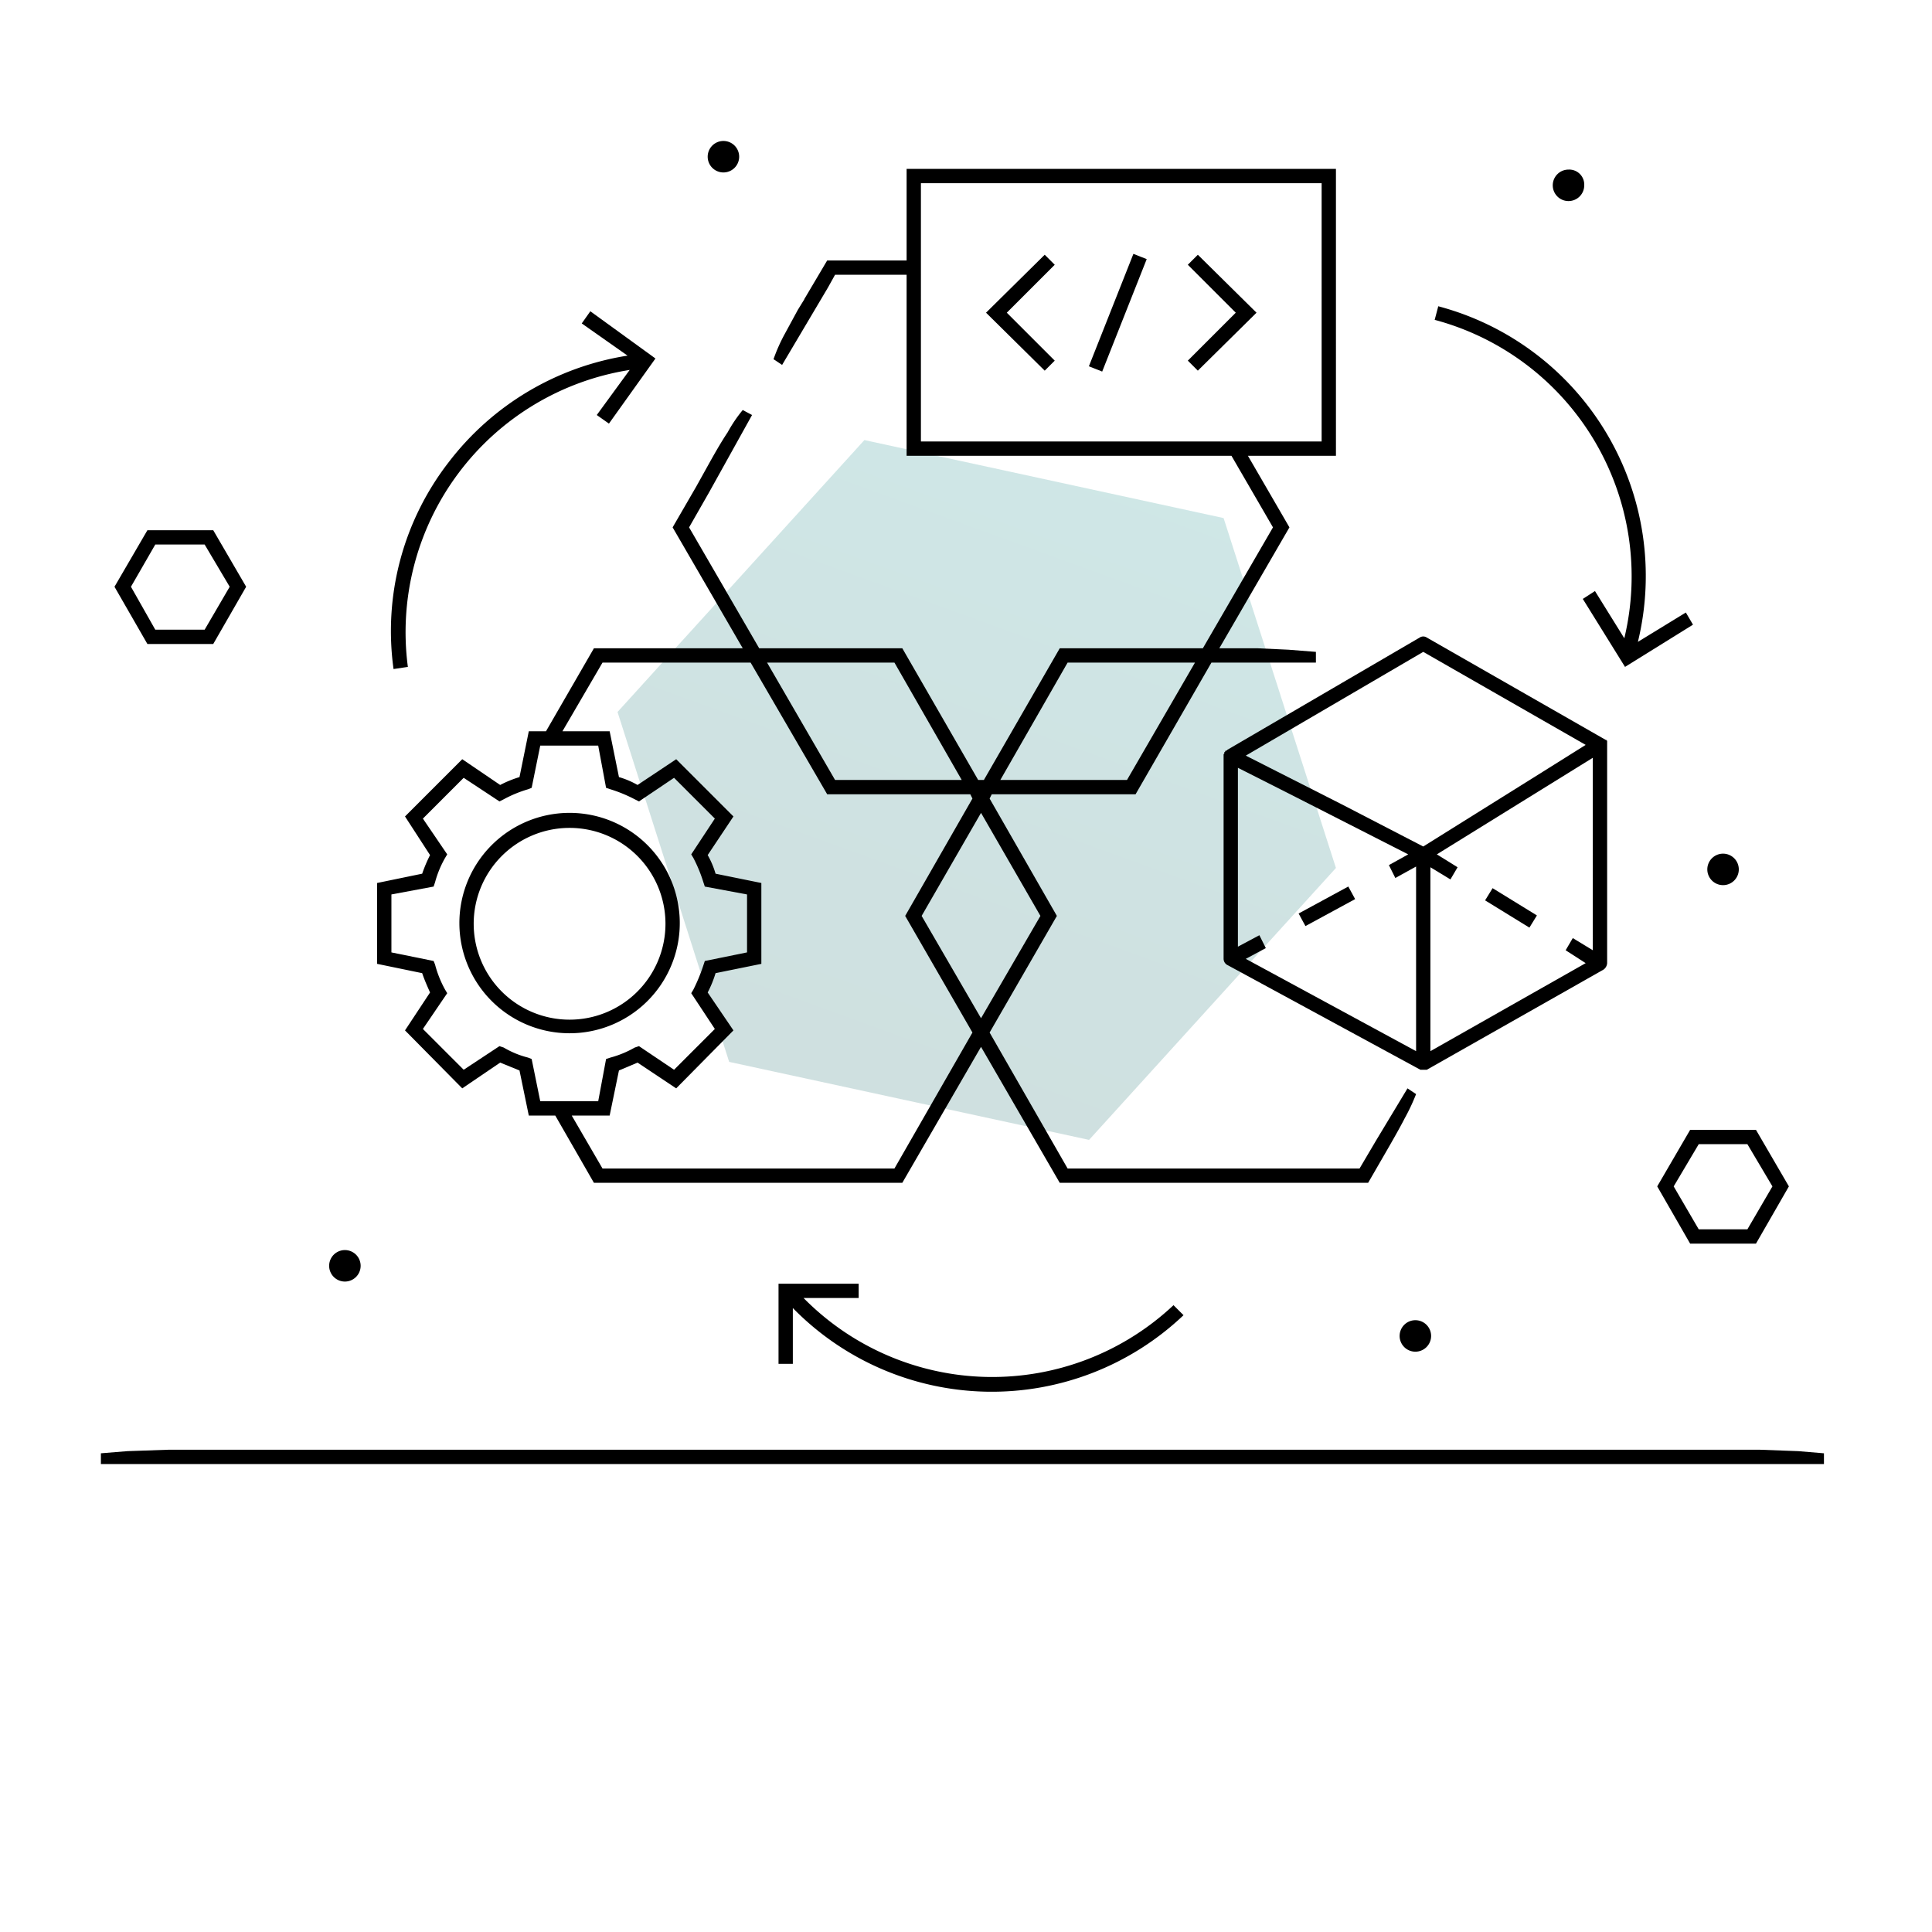 <svg id="Ebene_1" data-name="Ebene 1" xmlns="http://www.w3.org/2000/svg" xmlns:xlink="http://www.w3.org/1999/xlink" viewBox="0 0 270 270"><defs><style>.cls-1{opacity:0.2;fill:url(#Unbenannter_Verlauf_7);}</style><linearGradient id="Unbenannter_Verlauf_7" x1="120.21" y1="155.08" x2="152.74" y2="65.7" gradientUnits="userSpaceOnUse"><stop offset="0" stop-color="#0d6463"/><stop offset="0.34" stop-color="#0e6b6a"/><stop offset="0.85" stop-color="#0f7f7e"/><stop offset="1" stop-color="#108685"/></linearGradient></defs><title>Mechatroniktechnik_SP</title><polygon class="cls-1" points="152.2 159.3 101.9 148.4 86.3 99.5 120.8 61.5 171 72.4 186.7 121.3 152.2 159.3"/><path d="M251.3,202.8l-5.4-.2H23.6l-5.8.2-3.7.3v1.5H254.9v-1.5Z"/><path d="M171.5,104.8h0a.1.1,0,0,1-.1.1h-.1a.3.3,0,0,0-.1.2h-.1v.2h0c-.1.1-.1.1-.1.2V134a1,1,0,0,0,.6.9l26.9,14.6h.9l24.7-14a1.2,1.2,0,0,0,.5-.9V104.1h0v-.2h0v-.2h0v-.2c-.1,0-.1,0-.1-.1h-.1L199.4,89.1a.9.9,0,0,0-1,0l-26.9,15.7Zm51.1,28-2.8-1.7-1,1.7,2.8,1.8-21.7,12.3V121.2l2.8,1.7,1-1.7-2.9-1.8,21.8-13.5ZM198.9,91.1l22.7,13-5.9,3.7-16.8,10.5-11.4-5.9-13.4-6.8ZM173,107.3l8.1,4.1,15.7,8-2.7,1.5.9,1.8,2.9-1.6v25.8L174.1,134l2.8-1.5-.9-1.8-3,1.6Z"/><rect x="181.5" y="125.7" width="7.9" height="2" transform="translate(-38 103.8) rotate(-28.5)"/><rect x="210.2" y="123.4" width="2" height="7.27" transform="translate(-7.7 240.2) rotate(-58.4)"/><path d="M29.8,90l4.6-8-4.6-7.9H20.6L16,82l4.6,8ZM21.7,76.1h6.9L32.1,82l-3.5,6H21.7l-3.4-6Z"/><path d="M231.6,165.8l4.6,8h9.2l4.6-8-4.6-7.9h-9.2Zm12.6-5.9,3.5,5.9-3.5,6h-6.8l-3.5-6,3.5-5.9Z"/><path d="M101.1,24.1a2.2,2.2,0,0,0,2.2-2.2,2.2,2.2,0,0,0-4.4,0A2.2,2.2,0,0,0,101.1,24.1Z"/><path d="M197.8,184.5a2.2,2.2,0,1,0,2.2,2.2A2.2,2.2,0,0,0,197.8,184.5Z"/><path d="M240.8,123.7a2.2,2.2,0,1,0-2.2-2.2A2.2,2.2,0,0,0,240.8,123.7Z"/><path d="M219.2,28.1a2.2,2.2,0,0,0,2.2-2.2,2.1,2.1,0,0,0-2.2-2.2,2.2,2.2,0,0,0-2.2,2.2A2.2,2.2,0,0,0,219.2,28.1Z"/><path d="M48.2,179.1a2.2,2.2,0,0,0,2.2-2.2,2.2,2.2,0,1,0-4.4,0A2.2,2.2,0,0,0,48.2,179.1Z"/><path d="M120,179.4H108.8v11.2h2v-7.8a38.9,38.9,0,0,0,54.6,1l-1.4-1.4a37,37,0,0,1-51.7-1H120Z"/><path d="M57,93.2A37.1,37.1,0,0,1,88,51.7L83.4,58l1.7,1.2,6.5-9.1-9.1-6.6-1.2,1.7,6.4,4.5a39.1,39.1,0,0,0-25,14.9A38.5,38.5,0,0,0,55,93.5Z"/><path d="M227,89.2l-4.1-6.6-1.7,1.1,5.9,9.5,9.5-5.9-1-1.7-6.7,4.1A39,39,0,0,0,201,42.8l-.5,1.9A37.1,37.1,0,0,1,227,89.2Z"/><polygon points="146 35.6 137.8 43.7 146 51.8 147.4 50.4 140.7 43.7 147.4 37 146 35.6"/><polygon points="166 37 172.7 43.7 166 50.4 167.4 51.8 175.6 43.7 167.4 35.6 166 37"/><rect x="147.7" y="42.7" width="16.9" height="2" transform="translate(58.1 172.8) rotate(-68.4)"/><path d="M60.1,138.7,56.6,144l8,8.1,5.3-3.6,2.7,1.1,1.3,6.3h3.7l5.4,9.4h43.1l11-19,11,19h43.1l2.6-4.5s1.8-3.1,2.5-4.5a28.2,28.2,0,0,0,1.6-3.4l-1.2-.8-4.4,7.3-2.3,3.9H149.2l-10.9-19,9.4-16.3-9.4-16.4.3-.6h20.1l10.6-18.4h14.6V91.1l-3.8-.3-4.3-.2h-5.4l9.8-16.9-5.8-10h12.3V23.6h-60V36.4H115.6l-2.9,4.9-.3.5a.3.3,0,0,1-.1.2l-.8,1.3h0l-1.9,3.5a23.7,23.7,0,0,0-1.5,3.4l1.2.8,6.4-10.8h0l1-1.8h10V63.7h45.4l5.8,10-9.8,16.9h-20L137.5,109h-.8L126.1,90.6h-20L96.3,73.7l2.8-4.9h0l6-10.8-1.3-.7a19.5,19.5,0,0,0-2.1,3.1c-1,1.5-1.9,3.1-2.9,4.9L97.3,68h0L94,73.7l9.8,16.9H83l-6.7,11.6H73.9l-1.3,6.4a15.3,15.3,0,0,0-2.7,1.1l-5.3-3.6-8,8,3.5,5.4a20.3,20.3,0,0,0-1.1,2.6l-6.3,1.3v11.3L59,136C59.3,136.9,59.7,137.8,60.1,138.7Zm68.6-77V25.6h56V61.7Zm20.5,30.9H167L157.5,109H139.8Zm-12.1,21,8.3,14.4-8.3,14.3L128.8,128ZM125,92.6l9.4,16.4H116.7l-9.5-16.4Zm-40.8,0h20.7L115.6,111h20l.3.6L126.5,128l9.4,16.3-10.9,19H84.2l-4.3-7.4h5.3l1.3-6.3,2.6-1.1,5.4,3.6,8-8.1-3.6-5.3A15.3,15.3,0,0,0,100,136l6.4-1.3V123.4l-6.4-1.3a11.9,11.9,0,0,0-1.1-2.6l3.6-5.4-8-8-5.4,3.6a11.9,11.9,0,0,0-2.6-1.1l-1.3-6.4H78.6ZM54.7,125l5.9-1.1.2-.6a14.3,14.3,0,0,1,1.4-3.4l.3-.5-3.4-5,5.7-5.7,5,3.3.6-.3a17.3,17.3,0,0,1,3.4-1.4l.5-.2,1.2-5.9h8.1l1.1,5.9.6.2a20.2,20.2,0,0,1,3.4,1.4l.6.3,4.9-3.3,5.7,5.7-3.3,5,.3.5a20.2,20.2,0,0,1,1.4,3.4l.2.6,5.9,1.1v8.1l-5.9,1.2-.2.6a24.4,24.4,0,0,1-1.4,3.4l-.3.5,3.3,5-5.7,5.7-4.9-3.3-.6.2a14.3,14.3,0,0,1-3.4,1.4l-.6.2-1.1,5.9H75.5L74.3,148l-.5-.2a12.8,12.8,0,0,1-3.4-1.4l-.6-.2-5,3.3-5.7-5.7,3.4-5-.3-.5a15.1,15.1,0,0,1-1.4-3.5l-.2-.5-5.9-1.2Z"/><path d="M79.5,144.4a15.4,15.4,0,1,0-15.3-15.3A15.4,15.4,0,0,0,79.5,144.4Zm0-28.7a13.4,13.4,0,1,1-13.3,13.4A13.4,13.4,0,0,1,79.5,115.7Z"/></svg>